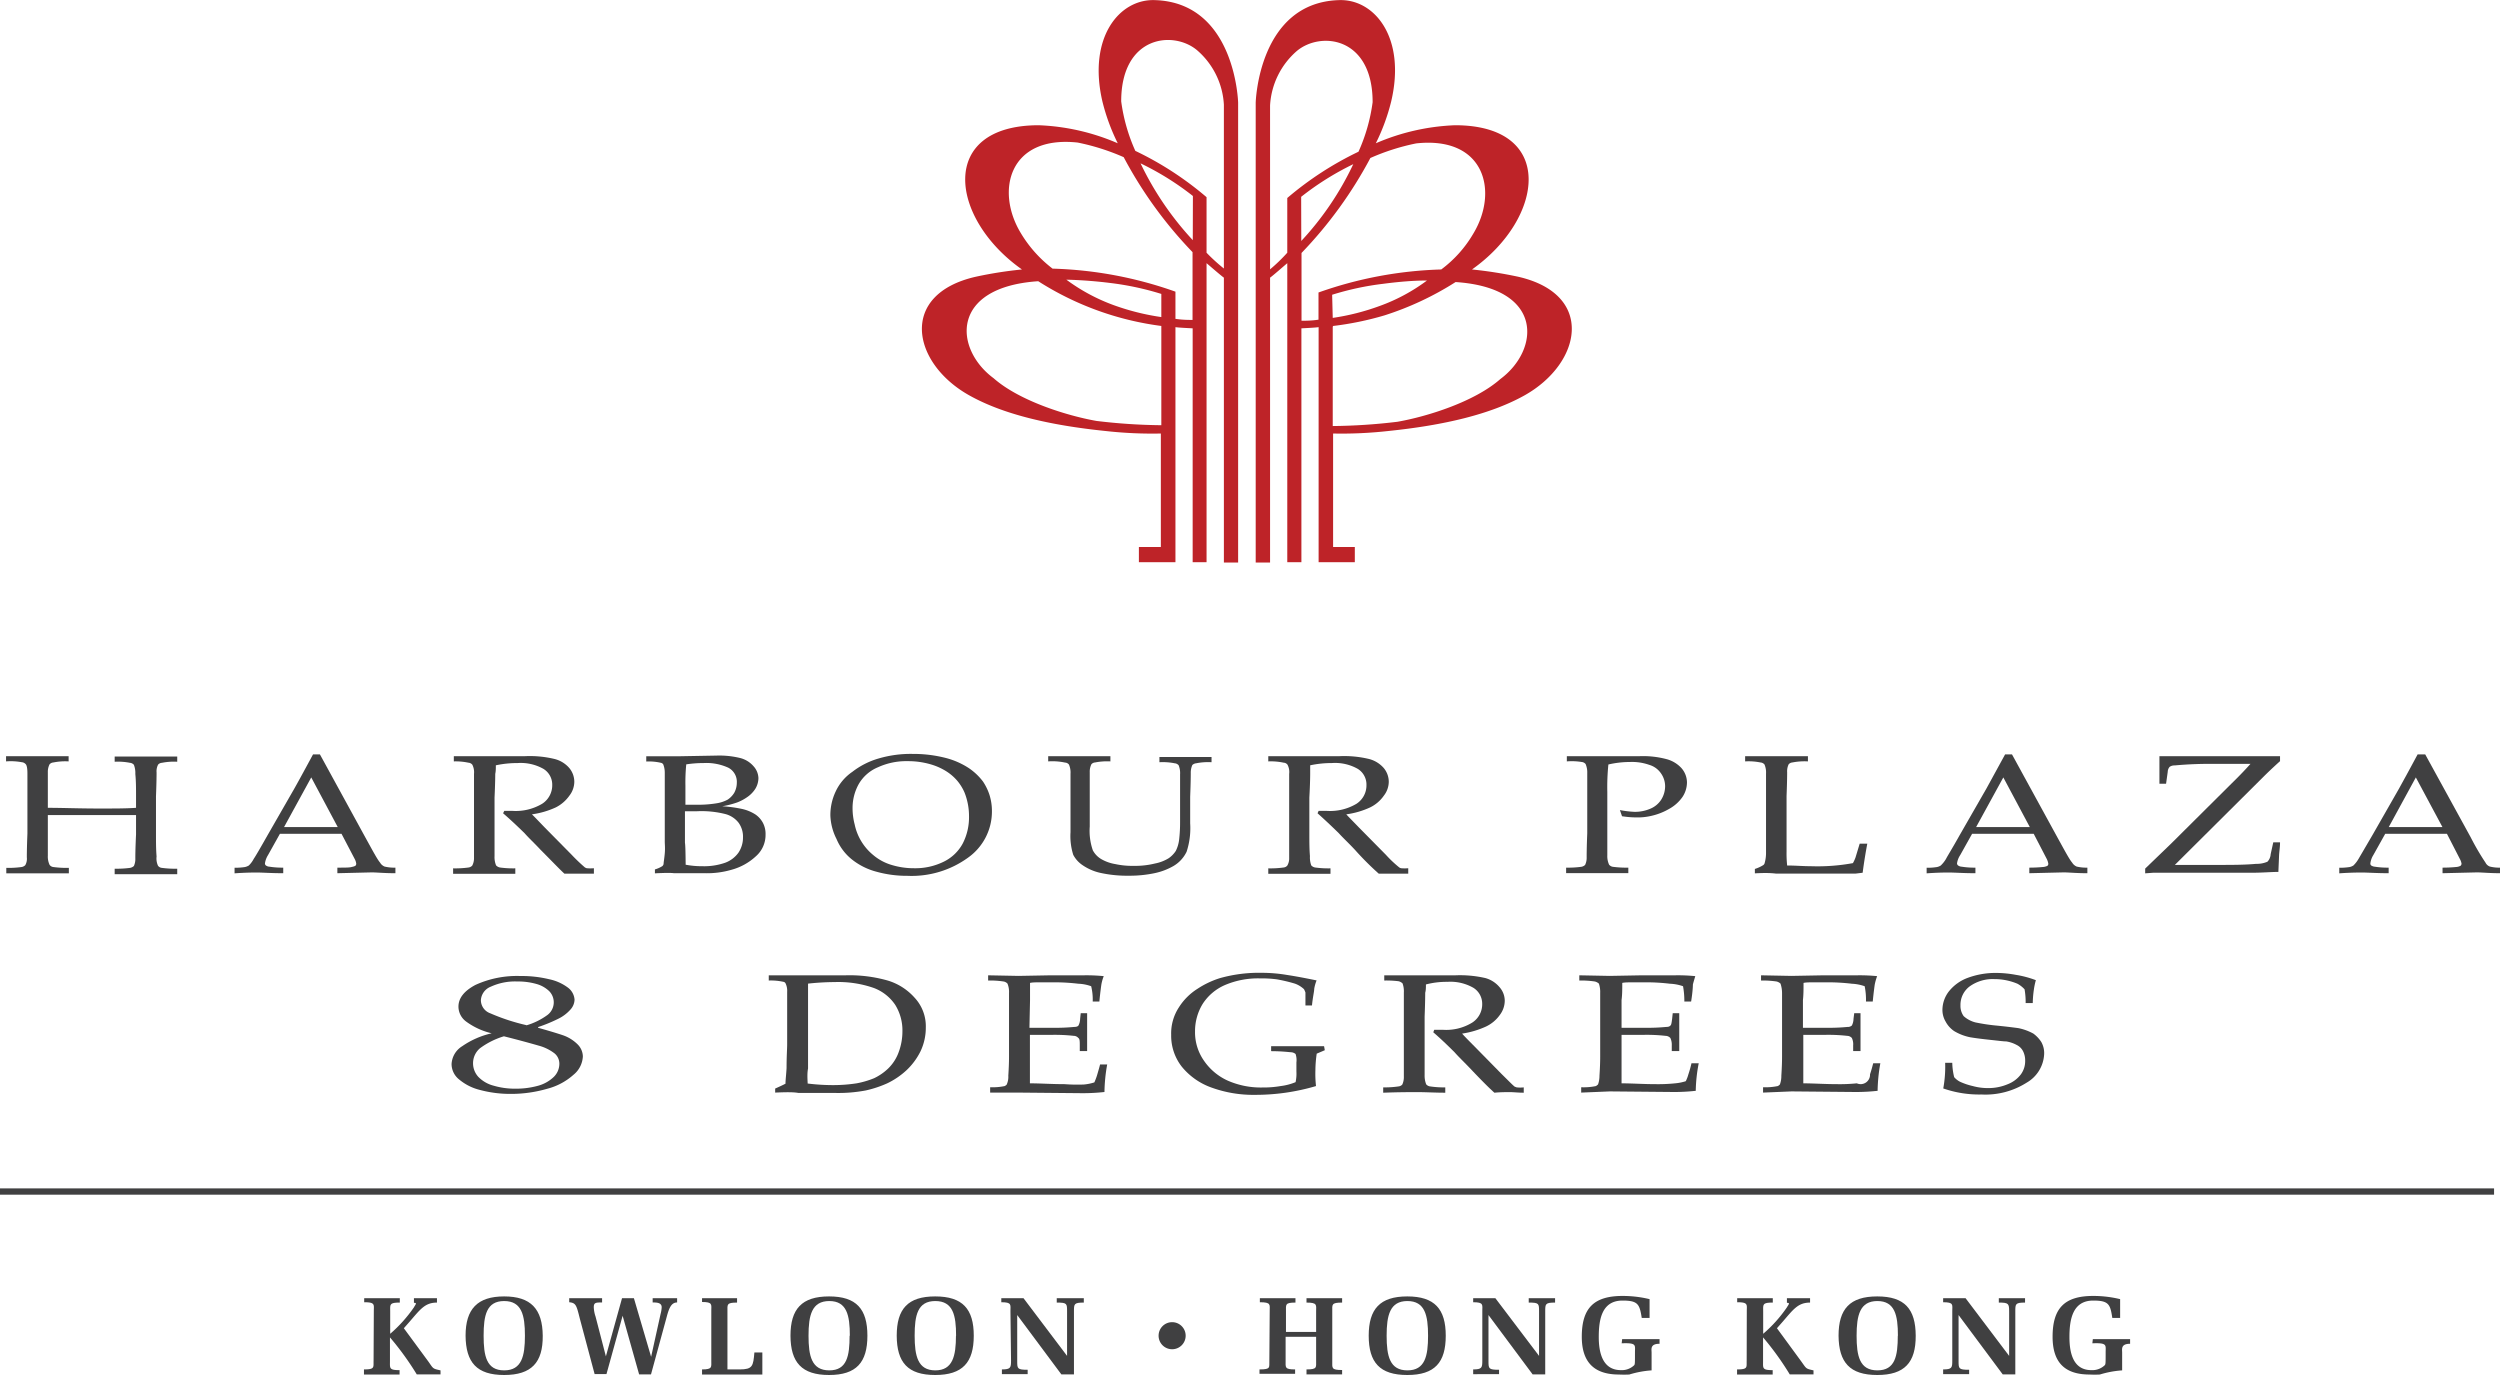 <svg id="Layer_1" data-name="Layer 1" xmlns="http://www.w3.org/2000/svg" viewBox="0 0 210.6 115.82"><defs><style>.cls-1{fill:#be2328;}.cls-2{fill:#404041;}</style></defs><path class="cls-1" d="M399.34,364.93v-4.68a27.35,27.35,0,0,0-6-3.9,14.91,14.91,0,0,1-1.19-4.17c0-5.52,4.38-6,6.39-4.31a6.53,6.53,0,0,1,2.26,4.59v13.8A14.87,14.87,0,0,1,399.34,364.93Zm-1.16-1.06a25.87,25.87,0,0,1-4.4-6.47,23.71,23.71,0,0,1,4.41,2.75Zm-2.65,6.48a20.21,20.21,0,0,1-4-1,15.79,15.79,0,0,1-4-2.15,37,37,0,0,1,3.71.28,24.17,24.17,0,0,1,4.29.92Zm0,.75v8.36a48.73,48.73,0,0,1-5.46-.36c-2.55-.45-6.53-1.71-8.67-3.6-3.32-2.45-3.71-7.67,3.76-8.17a25.3,25.3,0,0,0,10.38,3.77Zm2.63-.51c-.35,0-.84,0-1.44-.09v-2.29a33.61,33.61,0,0,0-10.35-1.94,10.63,10.63,0,0,1-2.68-3c-2.15-3.55-1-8.25,4.8-7.62a18.86,18.86,0,0,1,3.87,1.23,35.27,35.27,0,0,0,5.8,8ZM396.72,391V371.2c.36.05,1.14.08,1.45.1V391h1.17l0-25.19c.33.28,1.23,1.06,1.46,1.22v24H402V352.29s-.21-8.42-7-8.64c-3-.12-5.69,3.15-4.43,8.55a17.06,17.06,0,0,0,1.29,3.51,18.5,18.5,0,0,0-6.65-1.52c-8.51,0-7.55,7.83-1.42,12.15a34.09,34.09,0,0,0-3.88.61c-6.53,1.48-5.41,7.29-.55,10,2.8,1.57,6.7,2.51,11.49,3a35.52,35.52,0,0,0,4.64.21v9.56h-1.85V391Zm9.42-26v-4.68a27.6,27.6,0,0,1,6-3.9,14.91,14.91,0,0,0,1.19-4.17c0-5.52-4.38-6-6.39-4.31a6.55,6.55,0,0,0-2.25,4.59v13.8A14.13,14.13,0,0,0,406.14,364.93Zm1.18-1.06a25.34,25.34,0,0,0,4.38-6.47,23.83,23.83,0,0,0-4.39,2.75Zm2.65,6.48a19.75,19.75,0,0,0,3.94-1,15.37,15.37,0,0,0,4-2.15c-1,0-2.18.08-3.71.28a23.82,23.82,0,0,0-4.28.92Zm0,.75v8.36a48.72,48.72,0,0,0,5.45-.36c2.57-.45,6.53-1.71,8.67-3.6,3.31-2.45,3.72-7.67-3.77-8.17a25.6,25.6,0,0,1-6,2.81A26,26,0,0,1,410,371.1Zm-2.63-.51c.34,0,.83,0,1.43-.09v-2.29a33.68,33.68,0,0,1,10.34-1.94,10.09,10.09,0,0,0,2.69-3c2.16-3.55,1-8.25-4.8-7.62a18.63,18.63,0,0,0-3.86,1.23,35.58,35.58,0,0,1-5.8,8ZM408.78,391V371.2c-.37.05-1.13.08-1.45.1V391h-1.19l0-25.19c-.33.28-1.22,1.06-1.45,1.22v24h-1.21V352.29s.22-8.42,7-8.64c3-.12,5.69,3.15,4.41,8.55a17.06,17.06,0,0,1-1.29,3.51,18.55,18.55,0,0,1,6.67-1.52c8.51,0,7.55,7.83,1.43,12.15a35.17,35.17,0,0,1,3.88.61c6.51,1.48,5.38,7.29.54,10-2.81,1.57-6.71,2.51-11.49,3a35.53,35.53,0,0,1-4.63.21v9.56h1.83V391Z" transform="translate(-297.7 -343.64)"/><rect class="cls-2" y="100.11" width="210.1" height="0.53"/><path class="cls-2" d="M298.21,407.78v-.44l2.74,0,2.53,0v.44a5,5,0,0,0-1.28.09.48.48,0,0,0-.32.15,1.37,1.37,0,0,0-.15.67c0,.09,0,.75,0,2v1c1.19,0,2.62.06,4.31.06,1.31,0,2.34,0,3.12-.06v-1c0-.62,0-1.25-.06-1.85a1.91,1.91,0,0,0-.12-.77.48.48,0,0,0-.33-.17,5.19,5.19,0,0,0-1.29-.09v-.44c1.29,0,2.17,0,2.65,0l2.62,0v.44a5.08,5.08,0,0,0-1.29.09.46.46,0,0,0-.32.15,1.22,1.22,0,0,0-.13.67c0,.09,0,.75-.05,2v3.23c0,.63,0,1.24.05,1.84a1.47,1.47,0,0,0,.12.78.46.46,0,0,0,.33.18,8.27,8.27,0,0,0,1.29.07v.46c-1.16,0-2.1,0-2.84,0s-1.59,0-2.43,0v-.46a8.67,8.67,0,0,0,1.3-.07.64.64,0,0,0,.32-.16,1.43,1.43,0,0,0,.12-.66c0-.11,0-.76.06-2V412.3c-1.69,0-2.95,0-3.82,0s-2.14,0-3.61,0v1.58c0,.64,0,1.25,0,1.84a1.63,1.63,0,0,0,.15.78.46.46,0,0,0,.32.18,8.67,8.67,0,0,0,1.3.07v.46c-.81,0-1.64,0-2.49,0s-1.86,0-2.78,0v-.46a8.32,8.32,0,0,0,1.28-.07.57.57,0,0,0,.32-.16,1.09,1.09,0,0,0,.13-.66c0-.11,0-.78.05-2v-3.23c0-.62,0-1.24,0-1.84,0-.44-.06-.69-.14-.77a.48.48,0,0,0-.33-.17A5.08,5.08,0,0,0,298.21,407.78Z" transform="translate(-297.7 -343.64)"/><path class="cls-2" d="M317.46,417.21v-.47a5.36,5.36,0,0,0,.87-.06,1.08,1.08,0,0,0,.33-.13,2.15,2.15,0,0,0,.42-.57q.18-.25,1.17-2l2.25-3.92c.25-.44.77-1.39,1.57-2.87h.58l3.83,7c.63,1.14,1,1.84,1.24,2.12a.78.78,0,0,0,.38.33,3.47,3.47,0,0,0,.91.09v.47c-.95,0-1.59-.07-2-.07l-2.89.07v-.47c.67,0,1.06,0,1.22-.06a1.11,1.11,0,0,0,.29-.09.25.25,0,0,0,.08-.18,1.12,1.12,0,0,0-.13-.4l-1.11-2.12h-5.19l-1,1.79a1.79,1.79,0,0,0-.26.7.22.22,0,0,0,.07.17.56.56,0,0,0,.31.11,6.89,6.89,0,0,0,1.16.08v.47c-1,0-1.77-.06-2.26-.06S318.14,417.16,317.46,417.21Zm4.17-3.9h4.52l-2.23-4.18Z" transform="translate(-297.7 -343.64)"/><path class="cls-2" d="M335.93,407.78v-.44c.24,0,.59,0,1.07,0l1.72,0,1.6,0,1.62,0a8.87,8.87,0,0,1,2.49.24,2.42,2.42,0,0,1,1.22.75,1.82,1.82,0,0,1,.43,1.17,1.93,1.93,0,0,1-.41,1.16,3.1,3.1,0,0,1-1.16,1,7.12,7.12,0,0,1-2,.58c.18.17.52.53,1.07,1.1l2.27,2.3a14.73,14.73,0,0,0,1.12,1.07.71.71,0,0,0,.16.07,3.6,3.6,0,0,0,.6,0v.46c-.46,0-.85,0-1.19,0s-.78,0-1.29,0c-.39-.35-1-1-2-2-.52-.56-1-1-1.35-1.4-.63-.62-1.23-1.18-1.82-1.69l.1-.2.71,0a4.34,4.34,0,0,0,2.48-.6,1.85,1.85,0,0,0,.85-1.58,1.56,1.56,0,0,0-.74-1.36,3.89,3.89,0,0,0-2.18-.49,8.55,8.55,0,0,0-1.83.19c0,.25,0,.5-.05.72,0,.05,0,.74-.06,2v3.09c0,.63,0,1.24,0,1.84a1.81,1.81,0,0,0,.13.78.59.59,0,0,0,.34.18,8.21,8.21,0,0,0,1.28.07v.46c-.84,0-1.63,0-2.34,0l-2.9,0v-.46a8.17,8.17,0,0,0,1.29-.07.53.53,0,0,0,.32-.16,1.32,1.32,0,0,0,.15-.66c0-.11,0-.78,0-2v-3.23c0-.62,0-1.24,0-1.84a1.4,1.4,0,0,0-.14-.77.46.46,0,0,0-.33-.17A5.18,5.18,0,0,0,335.93,407.78Z" transform="translate(-297.7 -343.64)"/><path class="cls-2" d="M352.87,417.21v-.33a2.45,2.45,0,0,0,.63-.28.38.38,0,0,0,.1-.17c0-.14.06-.44.1-.9s0-.78,0-1v-4.2c0-.44,0-1,0-1.59a1.86,1.86,0,0,0-.13-.71.29.29,0,0,0-.19-.13,4.51,4.51,0,0,0-1.24-.11v-.44h.74l1.89,0,3.3-.06a7.41,7.41,0,0,1,2,.21,2.2,2.2,0,0,1,1.11.69,1.56,1.56,0,0,1,.41,1,1.78,1.78,0,0,1-.25.88,2.42,2.42,0,0,1-.64.68,3.94,3.94,0,0,1-.88.48,7.55,7.55,0,0,1-1.28.33,11.15,11.15,0,0,1,1.69.23,3.51,3.51,0,0,1,1.09.45,2,2,0,0,1,.65.72,2,2,0,0,1,.22,1,2.38,2.38,0,0,1-.8,1.8,4.9,4.9,0,0,1-2.07,1.15,7.36,7.36,0,0,1-2.23.29l-2.61,0C354.2,417.16,353.67,417.17,352.87,417.21Zm2.57-5.78c.33,0,.63,0,.89,0a9.52,9.52,0,0,0,1.73-.12A2.88,2.88,0,0,0,359,411a1.87,1.87,0,0,0,.55-.57,1.8,1.8,0,0,0,.22-.86,1.34,1.34,0,0,0-.72-1.26,4.44,4.44,0,0,0-2.09-.39,9.59,9.59,0,0,0-1.45.11,15.64,15.64,0,0,0-.07,1.79Zm0,5.05a7.31,7.31,0,0,0,1.43.13,5.37,5.37,0,0,0,1.91-.29,2.4,2.4,0,0,0,1.12-.84,2.29,2.29,0,0,0,.39-1.3,2,2,0,0,0-.37-1.23,2.08,2.08,0,0,0-1.1-.73,8.18,8.18,0,0,0-2.42-.24h-1v2.64C355.44,414.89,355.45,415.51,355.46,416.48Z" transform="translate(-297.7 -343.64)"/><path class="cls-2" d="M367.65,412.33a4.64,4.64,0,0,1,.44-2,4.1,4.1,0,0,1,1.41-1.67,6.61,6.61,0,0,1,2.23-1.13,9.57,9.57,0,0,1,2.86-.38,10.92,10.92,0,0,1,2.7.32,6.53,6.53,0,0,1,2,.86,5,5,0,0,1,1.22,1.15,4.58,4.58,0,0,1,.54,1.11,4.5,4.5,0,0,1,.21,1.39,4.76,4.76,0,0,1-2,3.9,8.09,8.09,0,0,1-5.11,1.54,9.56,9.56,0,0,1-2.63-.35,5.59,5.59,0,0,1-2.08-1.05,4.35,4.35,0,0,1-1.27-1.7A4.74,4.74,0,0,1,367.65,412.33Zm1.87-.59a5.41,5.41,0,0,0,.18,1.36,4.51,4.51,0,0,0,1.55,2.56,4.25,4.25,0,0,0,1.55.84,6.38,6.38,0,0,0,1.91.28,5.41,5.41,0,0,0,2.49-.55,3.61,3.61,0,0,0,1.61-1.55,4.83,4.83,0,0,0,.52-2.28,5.36,5.36,0,0,0-.38-2,4,4,0,0,0-.62-1,4.13,4.13,0,0,0-.92-.79A5.18,5.18,0,0,0,376,408a6.77,6.77,0,0,0-1.84-.24,5.71,5.71,0,0,0-2.49.51,3.35,3.35,0,0,0-1.63,1.42A4.13,4.13,0,0,0,369.52,411.74Z" transform="translate(-297.7 -343.64)"/><path class="cls-2" d="M386,407.78v-.44c1,0,1.87,0,2.71,0s1.7,0,2.53,0v.44a5.31,5.31,0,0,0-1.29.09.45.45,0,0,0-.31.15,1.41,1.41,0,0,0-.14.67c0,.09,0,.75,0,2v2.58a5,5,0,0,0,.26,2,1.89,1.89,0,0,0,.78.78,3.49,3.49,0,0,0,1.11.38,6.83,6.83,0,0,0,1.56.15,7,7,0,0,0,1.79-.2,3.41,3.41,0,0,0,1.16-.45,2.24,2.24,0,0,0,.59-.61,2.9,2.9,0,0,0,.28-.95,12.31,12.31,0,0,0,.08-1.5v-2.15c0-.62,0-1.24,0-1.84a1.74,1.74,0,0,0-.12-.77.48.48,0,0,0-.33-.17,5.19,5.19,0,0,0-1.29-.09v-.44c1,0,1.71,0,2.16,0s1.15,0,2.23,0v.44a5.13,5.13,0,0,0-1.3.09.53.53,0,0,0-.32.15,1.59,1.59,0,0,0-.13.67c0,.09,0,.75-.05,2V413a6.36,6.36,0,0,1-.3,2.39,2.79,2.79,0,0,1-1.12,1.21,5.41,5.41,0,0,1-1.6.6,10.18,10.18,0,0,1-2.15.21,10.45,10.45,0,0,1-2.4-.24,4.28,4.28,0,0,1-1.54-.68,2.37,2.37,0,0,1-.74-.84,5.26,5.26,0,0,1-.23-1.91v-3.08c0-.62,0-1.24,0-1.84a1.68,1.68,0,0,0-.13-.77.44.44,0,0,0-.33-.17A5.08,5.08,0,0,0,386,407.78Z" transform="translate(-297.7 -343.64)"/><path class="cls-2" d="M404.54,407.78v-.44c.24,0,.6,0,1.07,0l1.72,0,1.59,0,1.63,0a8.92,8.92,0,0,1,2.49.24,2.47,2.47,0,0,1,1.22.75,1.82,1.82,0,0,1,.43,1.17,1.93,1.93,0,0,1-.41,1.16,3,3,0,0,1-1.17,1,7,7,0,0,1-2,.58c.15.17.51.53,1.06,1.1l2.27,2.3a9.9,9.9,0,0,0,1.13,1.07.46.46,0,0,0,.16.07,3.6,3.6,0,0,0,.6,0v.46c-.47,0-.85,0-1.2,0s-.77,0-1.28,0a24.52,24.52,0,0,1-2-2c-.52-.56-1-1-1.36-1.4-.63-.62-1.23-1.18-1.8-1.69l.09-.2.71,0a4.34,4.34,0,0,0,2.48-.6,1.84,1.84,0,0,0,.84-1.58,1.55,1.55,0,0,0-.73-1.36,3.88,3.88,0,0,0-2.19-.49,8.59,8.59,0,0,0-1.82.19c0,.25,0,.5,0,.72,0,.05,0,.74-.07,2v3.09c0,.63,0,1.24.05,1.84a1.94,1.94,0,0,0,.11.78.56.56,0,0,0,.34.18,8.21,8.21,0,0,0,1.28.07v.46c-.85,0-1.64,0-2.34,0l-2.9,0v-.46a8,8,0,0,0,1.28-.07.48.48,0,0,0,.32-.16,1.19,1.19,0,0,0,.16-.66c0-.11,0-.78,0-2v-3.23c0-.62,0-1.24,0-1.84a1.31,1.31,0,0,0-.14-.77.42.42,0,0,0-.32-.17A5.18,5.18,0,0,0,404.54,407.78Z" transform="translate(-297.7 -343.64)"/><path class="cls-2" d="M429.69,407.78v-.44c1.2,0,2.14,0,2.85,0H434l1.4,0h.43a7.7,7.7,0,0,1,2.26.25,2.61,2.61,0,0,1,1.26.76,1.85,1.85,0,0,1,.46,1.22,2.24,2.24,0,0,1-.38,1.21,3.32,3.32,0,0,1-1.12,1,5.27,5.27,0,0,1-1.51.59,5,5,0,0,1-1.21.13,8,8,0,0,1-1.25-.1l-.18-.52a8.22,8.22,0,0,0,1.25.15,3.28,3.28,0,0,0,1.28-.25,2,2,0,0,0,.94-.76,2.14,2.14,0,0,0,.34-1.14,1.89,1.89,0,0,0-.34-1.08,1.82,1.82,0,0,0-1-.73,4.36,4.36,0,0,0-1.62-.24,8.08,8.08,0,0,0-1.82.21,19.09,19.09,0,0,0-.09,2.32v3.5c0,.63,0,1.24,0,1.84a1.71,1.71,0,0,0,.15.78.51.51,0,0,0,.32.18,8.67,8.67,0,0,0,1.3.07v.46c-1.11,0-1.92,0-2.44,0l-2.8,0v-.46a8.32,8.32,0,0,0,1.28-.07.6.6,0,0,0,.32-.16,1.39,1.39,0,0,0,.13-.66c0-.11,0-.78.05-2v-3.23c0-.62,0-1.24,0-1.84a1.77,1.77,0,0,0-.14-.77.48.48,0,0,0-.33-.17A5.25,5.25,0,0,0,429.69,407.78Z" transform="translate(-297.7 -343.64)"/><path class="cls-2" d="M445.53,417.21v-.37a3,3,0,0,0,.7-.32.28.28,0,0,0,.12-.16,3.1,3.1,0,0,0,.12-.83c0-.64,0-1,0-1.13v-3.75c0-.62,0-1.24,0-1.84a1.68,1.68,0,0,0-.13-.77.48.48,0,0,0-.34-.17,5.08,5.08,0,0,0-1.29-.09v-.44l2.71,0,2.58,0v.44a5.29,5.29,0,0,0-1.31.09.48.48,0,0,0-.31.15,1.32,1.32,0,0,0-.13.67c0,.09,0,.75-.05,2v4.68a9.56,9.56,0,0,0,.05,1.18c.68,0,1.35.06,2,.06a16.53,16.53,0,0,0,3.54-.26,3.1,3.1,0,0,0,.22-.48l.35-1.16H455c-.13.7-.27,1.52-.39,2.45l-.58.07-1.43,0-5.31,0C446.71,417.16,446.13,417.18,445.53,417.21Z" transform="translate(-297.7 -343.64)"/><path class="cls-2" d="M460,417.21v-.47a5,5,0,0,0,.87-.06.93.93,0,0,0,.32-.13,2.54,2.54,0,0,0,.45-.57c.08-.17.49-.82,1.15-2l2.25-3.92,1.57-2.87h.58l3.83,7c.63,1.14,1,1.84,1.24,2.12a.83.83,0,0,0,.38.33,3.5,3.5,0,0,0,.9.09v.47c-.93,0-1.58-.07-2-.07l-2.89.07v-.47a11.85,11.85,0,0,0,1.21-.06,1.07,1.07,0,0,0,.31-.09.22.22,0,0,0,.08-.18,1.37,1.37,0,0,0-.13-.4l-1.1-2.12h-5.19l-1,1.79a1.69,1.69,0,0,0-.27.7.23.23,0,0,0,.08.17.59.59,0,0,0,.31.11,6.7,6.7,0,0,0,1.16.08v.47c-1,0-1.76-.06-2.28-.06S460.71,417.16,460,417.21Zm4.17-3.9h4.52l-2.23-4.18Z" transform="translate(-297.7 -343.64)"/><path class="cls-2" d="M478.41,417.21v-.4l2.17-2.09,5.13-5.1c.72-.7,1.23-1.25,1.57-1.63h-3a32.79,32.79,0,0,0-3.39.13.7.7,0,0,0-.42.12.67.67,0,0,0-.16.42l-.14,1h-.56c0-.4,0-.72,0-1,0-.52,0-1,0-1.32.25,0,1.21,0,2.85,0l3.36,0,2,0c.5,0,1.14,0,1.95,0v.42c-.61.55-1.08,1-1.37,1.29l-7.49,7.45,1.91,0c.63,0,1.23,0,1.78,0,1.14,0,2.18,0,3.17-.09a2.22,2.22,0,0,0,.94-.18,1,1,0,0,0,.27-.63l.22-1h.57c0,.39-.06.74-.08,1.07l-.06,1.42c-.6,0-1.36.07-2.23.07l-4.63,0h-1.69l-2,0Z" transform="translate(-297.7 -343.64)"/><path class="cls-2" d="M494.76,417.21v-.47a5.36,5.36,0,0,0,.87-.06,1,1,0,0,0,.32-.13,2.59,2.59,0,0,0,.44-.57l1.17-2,2.24-3.92c.24-.44.77-1.39,1.56-2.87H502l3.84,7a20.75,20.75,0,0,0,1.24,2.12.66.66,0,0,0,.37.33,3.37,3.37,0,0,0,.9.09v.47c-.93,0-1.58-.07-2-.07l-2.89.07v-.47a11.63,11.63,0,0,0,1.21-.06,1,1,0,0,0,.3-.09.26.26,0,0,0,.09-.18,1.19,1.19,0,0,0-.14-.4l-1.09-2.12h-5.2l-1,1.79a1.72,1.72,0,0,0-.25.7.21.21,0,0,0,.06.17.63.63,0,0,0,.31.11,6.85,6.85,0,0,0,1.17.08v.47c-1,0-1.78-.06-2.28-.06S495.43,417.16,494.76,417.21Zm4.17-3.9h4.52l-2.24-4.18Z" transform="translate(-297.7 -343.64)"/><path class="cls-2" d="M339.14,430.69a5.93,5.93,0,0,1-2.18-1,1.57,1.57,0,0,1-.64-1.25c0-.71.47-1.32,1.43-1.83a8.42,8.42,0,0,1,3.8-.75,9.81,9.81,0,0,1,2.41.27,4,4,0,0,1,1.6.72,1.39,1.39,0,0,1,.54,1,1.29,1.29,0,0,1-.34.83,3.31,3.31,0,0,1-1.07.8,13,13,0,0,1-1.66.68v.06c1,.28,1.75.51,2.15.65a3.26,3.26,0,0,1,1.19.76,1.47,1.47,0,0,1,.43,1,2.12,2.12,0,0,1-.79,1.55,5.31,5.31,0,0,1-2.22,1.18,10.93,10.93,0,0,1-3.06.43,9.86,9.86,0,0,1-2.59-.33,4.36,4.36,0,0,1-1.78-.9,1.67,1.67,0,0,1-.62-1.28,1.88,1.88,0,0,1,.9-1.51,7.11,7.11,0,0,1,2.5-1.09Zm1,.25a6.57,6.57,0,0,0-2,1,1.65,1.65,0,0,0-.59,1.29,1.7,1.7,0,0,0,.44,1.12,2.76,2.76,0,0,0,1.3.75,6.28,6.28,0,0,0,1.83.25,6.91,6.91,0,0,0,1.92-.25,3.08,3.08,0,0,0,1.32-.75,1.55,1.55,0,0,0,.46-1.09,1.13,1.13,0,0,0-.39-.87,3.78,3.78,0,0,0-1.33-.66C342.44,431.54,341.47,431.27,340.16,430.94Zm1.89-.92a5.75,5.75,0,0,0,1.79-.88,1.34,1.34,0,0,0,.15-2,2.51,2.51,0,0,0-1.08-.61,5.61,5.61,0,0,0-1.61-.21,4.9,4.9,0,0,0-2.24.44,1.3,1.3,0,0,0-.83,1.14A1.18,1.18,0,0,0,339,429,17.07,17.07,0,0,0,342.05,430Z" transform="translate(-297.7 -343.64)"/><path class="cls-2" d="M363,435.68v-.34c.34-.15.64-.29.87-.41,0-.32.06-.76.09-1.31,0-1,.05-1.63.05-2v-2.83c0-.45,0-1,0-1.59a1.43,1.43,0,0,0-.13-.71.24.24,0,0,0-.18-.14,4.9,4.9,0,0,0-1.24-.11v-.44c.88,0,1.65,0,2.32,0,.51,0,1.21,0,2.11,0h2.06a11.74,11.74,0,0,1,3.53.44,4.92,4.92,0,0,1,2.27,1.45,3.52,3.52,0,0,1,.94,2.5,4.62,4.62,0,0,1-.44,2,5.57,5.57,0,0,1-1.19,1.61,6.54,6.54,0,0,1-1.62,1.1,9.37,9.37,0,0,1-1.81.6,12.43,12.43,0,0,1-2.59.21l-1.49,0h-1.59C364.53,435.63,363.89,435.64,363,435.68Zm2.77-.76a17.5,17.5,0,0,0,2.09.13,13.16,13.16,0,0,0,2-.15,7.41,7.41,0,0,0,1.47-.43,4.46,4.46,0,0,0,1.19-.82,3.62,3.62,0,0,0,.89-1.39,5,5,0,0,0,.31-1.74,4.07,4.07,0,0,0-.6-2.22,3.78,3.78,0,0,0-1.8-1.43,9.06,9.06,0,0,0-3.29-.5,21.56,21.56,0,0,0-2.26.13c0,.24,0,.64,0,1.21l0,1v2.79l0,2.15C365.7,434,365.71,434.4,365.74,434.92Z" transform="translate(-297.7 -343.64)"/><path class="cls-2" d="M381.11,435.68v-.45a5.09,5.09,0,0,0,1.23-.1c.08-.05.15-.09.17-.14a1.56,1.56,0,0,0,.13-.73q.06-.92.06-1.59v-3.53c0-.65,0-1.26,0-1.86a1.81,1.81,0,0,0-.13-.78.57.57,0,0,0-.34-.18,7.52,7.52,0,0,0-1.29-.08v-.44l2.56.05,2.71-.05H389a15.09,15.09,0,0,1,1.68.07,3.65,3.65,0,0,0-.2.7s-.08.52-.17,1.44h-.56a4.7,4.7,0,0,0-.13-1.29,3.51,3.51,0,0,0-1.08-.21,16.94,16.94,0,0,0-2-.12c-.13,0-.45,0-1,0s-.85,0-1.07.05c0,.52,0,1,0,1.44l-.05,2.34c.7,0,1.35,0,1.94,0a16.15,16.15,0,0,0,1.82-.07c.2,0,.32-.05.37-.12a1.27,1.27,0,0,0,.14-.56l.05-.48h.54v.13l0,1.43,0,1.63h-.62l0-.47c0-.33,0-.56-.12-.63a.51.51,0,0,0-.38-.18,14.65,14.65,0,0,0-2-.08l-1.7,0c0,.46,0,1.16,0,2.08s0,1.5,0,2c.87,0,1.84.07,2.92.07A14.46,14.46,0,0,0,389,435a4,4,0,0,0,.89-.18,5.62,5.62,0,0,0,.22-.58c.12-.41.21-.72.26-.93h.6a14,14,0,0,0-.23,2.32,16.45,16.45,0,0,1-1.89.1l-5.34-.05Z" transform="translate(-297.7 -343.64)"/><path class="cls-2" d="M408.56,435.13a18,18,0,0,1-5.13.74,10.3,10.3,0,0,1-3.69-.62,5.67,5.67,0,0,1-2.5-1.77,4.24,4.24,0,0,1-.88-2.67,4,4,0,0,1,.65-2.31,5,5,0,0,1,1.56-1.56,7.54,7.54,0,0,1,1.89-.9,12.15,12.15,0,0,1,3.58-.45,12.81,12.81,0,0,1,2.08.18c.73.11,1.57.27,2.49.46a3.3,3.3,0,0,0-.2.71c0,.22-.12.69-.19,1.4h-.55l0-.8c0-.12,0-.22,0-.29a2,2,0,0,0-.12-.28,2.22,2.22,0,0,0-.77-.47,13.21,13.21,0,0,0-1.52-.36,9.73,9.73,0,0,0-1.42-.08,7.09,7.09,0,0,0-2.95.56,4.23,4.23,0,0,0-1.89,1.61,4.4,4.4,0,0,0-.63,2.3,4.16,4.16,0,0,0,.75,2.46,4.84,4.84,0,0,0,2,1.68,6.92,6.92,0,0,0,2.94.58,8.36,8.36,0,0,0,1.52-.12,4.79,4.79,0,0,0,1.26-.33,3.35,3.35,0,0,0,.07-.89v-.77a1.62,1.62,0,0,0-.07-.71.65.65,0,0,0-.43-.15,15.49,15.49,0,0,0-1.63-.09v-.42l2.8,0c.55,0,1.1,0,1.66,0l.06.34-.68.29a10.06,10.06,0,0,0-.11,1.38A9.42,9.42,0,0,0,408.56,435.13Z" transform="translate(-297.7 -343.64)"/><path class="cls-2" d="M414.31,426.24v-.44h1.08l1.72,0c.34,0,.87,0,1.58,0l1.63,0a9.55,9.55,0,0,1,2.5.23,2.39,2.39,0,0,1,1.21.78,1.73,1.73,0,0,1,.43,1.14,2,2,0,0,1-.4,1.17,3,3,0,0,1-1.19,1,7.45,7.45,0,0,1-2,.59c.13.16.49.53,1.05,1.09l2.26,2.3c.65.64,1,1,1.12,1.08l.16.06a2.52,2.52,0,0,0,.6,0v.45c-.46,0-.84-.05-1.17-.05s-.8,0-1.3.05c-.4-.35-1.05-1-2-2-.52-.55-1-1-1.35-1.4-.63-.63-1.22-1.19-1.8-1.69l.08-.21c.33,0,.56,0,.73,0a4.19,4.19,0,0,0,2.46-.6,1.83,1.83,0,0,0,.85-1.58,1.58,1.58,0,0,0-.73-1.35,3.88,3.88,0,0,0-2.2-.51,6.9,6.9,0,0,0-1.81.22c0,.25,0,.48-.06.7,0,.06,0,.74-.05,2v3.08c0,.63,0,1.26,0,1.85a2,2,0,0,0,.13.78.51.51,0,0,0,.34.18,7.62,7.62,0,0,0,1.27.08v.45c-.85,0-1.62-.05-2.33-.05s-1.55,0-2.9.05v-.45a7.84,7.84,0,0,0,1.29-.08.49.49,0,0,0,.32-.16,1.5,1.5,0,0,0,.13-.68c0-.08,0-.74,0-2v-3.2c0-.65,0-1.25,0-1.86a1.94,1.94,0,0,0-.11-.78.75.75,0,0,0-.33-.18A8.29,8.29,0,0,0,414.31,426.24Z" transform="translate(-297.7 -343.64)"/><path class="cls-2" d="M430.9,435.68v-.45a5,5,0,0,0,1.24-.1.94.94,0,0,0,.18-.14,2.2,2.2,0,0,0,.12-.73q.06-.92.06-1.59v-3.53c0-.65,0-1.26,0-1.86a2.16,2.16,0,0,0-.11-.78.77.77,0,0,0-.35-.18,7.79,7.79,0,0,0-1.3-.08v-.44l2.56.05,2.71-.05h2.82a15,15,0,0,1,1.68.07c-.08.27-.15.5-.2.7,0,0,0,.52-.15,1.44h-.57a7.13,7.13,0,0,0-.11-1.29,3.77,3.77,0,0,0-1.1-.21,16.81,16.81,0,0,0-2-.12c-.13,0-.45,0-.95,0s-.86,0-1.07.05c0,.52,0,1-.06,1.44l0,2.34c.72,0,1.35,0,1.93,0a16.15,16.15,0,0,0,1.82-.07q.28,0,.36-.12c.07,0,.11-.24.15-.56l.05-.48h.55v.13l0,1.43,0,1.63h-.63l0-.47a1.31,1.31,0,0,0-.12-.63.56.56,0,0,0-.4-.18,14.31,14.31,0,0,0-2-.08l-1.71,0c0,.46,0,1.16,0,2.08s0,1.5,0,2c.87,0,1.83.07,2.9.07a14.06,14.06,0,0,0,1.61-.07,4.1,4.1,0,0,0,.9-.18,3.09,3.09,0,0,0,.22-.58,9.21,9.21,0,0,0,.26-.93h.61a13.24,13.24,0,0,0-.25,2.32,16.2,16.2,0,0,1-1.87.1l-5.36-.05Z" transform="translate(-297.7 -343.64)"/><path class="cls-2" d="M446.22,435.68v-.45a5.19,5.19,0,0,0,1.24-.1.56.56,0,0,0,.18-.14,2,2,0,0,0,.12-.73q.06-.92.06-1.59v-3.53c0-.65,0-1.26,0-1.86a2.5,2.5,0,0,0-.13-.78.73.73,0,0,0-.34-.18,8,8,0,0,0-1.3-.08v-.44l2.56.05,2.71-.05h2.84a15.12,15.12,0,0,1,1.67.07,4.57,4.57,0,0,0-.2.7s-.08.52-.17,1.44h-.57a5.69,5.69,0,0,0-.11-1.29,3.76,3.76,0,0,0-1.08-.21,17,17,0,0,0-2-.12c-.13,0-.47,0-1,0s-.86,0-1.07.05c0,.52,0,1-.05,1.44l0,2.34c.7,0,1.34,0,1.92,0a16.44,16.44,0,0,0,1.83-.07.52.52,0,0,0,.37-.12,1.27,1.27,0,0,0,.14-.56l.06-.48h.53v.13l0,1.43,0,1.63h-.62l0-.47a1.23,1.23,0,0,0-.11-.63.55.55,0,0,0-.39-.18,14.47,14.47,0,0,0-2-.08l-1.7,0c0,.46,0,1.16,0,2.08s0,1.5,0,2c.85,0,1.82.07,2.88.07a14.22,14.22,0,0,0,1.63-.07.79.79,0,0,0,1.11-.76c.14-.41.21-.72.27-.93h.6a14,14,0,0,0-.23,2.32,16.53,16.53,0,0,1-1.88.1l-5.37-.05Z" transform="translate(-297.7 -343.64)"/><path class="cls-2" d="M461.4,435.33a10.07,10.07,0,0,0,.16-2.16h.6a5.4,5.4,0,0,0,.16,1.21,1.64,1.64,0,0,0,.5.39,5.51,5.51,0,0,0,1.07.36,4.77,4.77,0,0,0,1.29.17,4.17,4.17,0,0,0,1.66-.33,2.52,2.52,0,0,0,1.11-.84,1.89,1.89,0,0,0,.35-1.13,1.74,1.74,0,0,0-.17-.79,1.18,1.18,0,0,0-.54-.54,2.75,2.75,0,0,0-.88-.3c-.23,0-.67-.06-1.33-.13s-1.23-.14-1.71-.22a4.26,4.26,0,0,1-1.35-.52,2.22,2.22,0,0,1-.72-.8,1.92,1.92,0,0,1-.27-1,2.58,2.58,0,0,1,.54-1.54A3.64,3.64,0,0,1,463.5,426a6.75,6.75,0,0,1,2.35-.4,9.19,9.19,0,0,1,1.66.16,8.53,8.53,0,0,1,1.69.45,6,6,0,0,0-.17.82,8.49,8.49,0,0,0-.09,1.11h-.6a6.2,6.2,0,0,0-.09-1.16,2.32,2.32,0,0,0-.6-.47,5,5,0,0,0-1.94-.39,3.34,3.34,0,0,0-2.08.61,1.94,1.94,0,0,0-.78,1.6,1.47,1.47,0,0,0,.27.91,2.35,2.35,0,0,0,1,.53,16.11,16.11,0,0,0,1.61.25c.74.07,1.41.15,2,.23a4.5,4.5,0,0,1,1.26.46,2.67,2.67,0,0,1,.67.71,1.9,1.9,0,0,1,.24,1,2.93,2.93,0,0,1-1.47,2.42,6.48,6.48,0,0,1-3.82,1A9.16,9.16,0,0,1,461.4,435.33Z" transform="translate(-297.7 -343.64)"/><path class="cls-2" d="M329.19,454.09c0-.55.13-.75-.81-.75V453h3v.37c-.89,0-.81.16-.81.75V456a11.74,11.74,0,0,0,2-2.23c.14-.26.29-.38,0-.38V453h1.94v.37c-1,0-1.39.55-2.28,1.58l-.51.58,2.09,2.84c.41.59.34.56,1,.71v.34h-2a24.5,24.5,0,0,0-2.26-3.12v2c0,.6-.08.76.81.76v.37h-3V459c.94,0,.79-.18.81-.76Z" transform="translate(-297.7 -343.64)"/><path class="cls-2" d="M336.92,456.16c0-2.25,1-3.31,3.25-3.31s3.23,1.06,3.25,3.31-.94,3.31-3.25,3.31S336.94,458.41,336.92,456.16Zm5,0c0-1.71-.26-2.92-1.75-2.92s-1.73,1.21-1.73,2.92.24,2.92,1.73,2.92S341.92,457.86,341.92,456.16Z" transform="translate(-297.7 -343.64)"/><path class="cls-2" d="M350.15,454.48l-1.36,4.91h-1l-1.24-4.65c-.29-1.16-.33-1.34-.9-1.4V453h2.77v.36c-.52,0-.7,0-.7.4a2.73,2.73,0,0,0,.15.79l.87,3.35,1.36-4.9h1l1.45,4.94h0l.8-3.62a2.62,2.62,0,0,0,.09-.56c0-.4-.45-.4-.76-.4V453h2.06v.36c-.45,0-.66.39-.87,1.19l-1.33,4.87h-1Z" transform="translate(-297.7 -343.64)"/><path class="cls-2" d="M360,459c1.11,0,1.15-.28,1.25-1.43h.67v1.86h-5.08V459c.91,0,.77-.21.78-.75v-4.18c0-.54.13-.75-.78-.75V453h2.95v.37c-.9,0-.81.16-.81.75V459Z" transform="translate(-297.7 -343.64)"/><path class="cls-2" d="M364.29,456.16c0-2.25.95-3.31,3.25-3.31s3.23,1.06,3.23,3.31-.93,3.31-3.23,3.31S364.3,458.41,364.29,456.16Zm5,0c0-1.71-.25-2.92-1.73-2.92s-1.75,1.21-1.75,2.92.26,2.92,1.75,2.92S369.27,457.86,369.27,456.16Z" transform="translate(-297.7 -343.64)"/><path class="cls-2" d="M373.24,456.16c0-2.25.93-3.31,3.24-3.31s3.25,1.06,3.25,3.31-.94,3.31-3.25,3.31S373.25,458.41,373.24,456.16Zm5,0c0-1.71-.25-2.92-1.75-2.92s-1.74,1.21-1.74,2.92.27,2.92,1.74,2.92S378.23,457.86,378.23,456.16Z" transform="translate(-297.7 -343.64)"/><path class="cls-2" d="M382.82,454.09c0-.54.13-.75-.77-.75V453h1.87l3.67,4.86v-3.74c0-.67,0-.75-.87-.75V453H389v.37c-.83,0-.83.11-.83.75v5.3h-1.06l-3.72-5v3.86c0,.66,0,.75.88.75v.37h-2.17V459c.74,0,.77-.15.77-.75Z" transform="translate(-297.7 -343.64)"/><path class="cls-2" d="M396.44,457.3a1.14,1.14,0,0,1,0-2.28,1.14,1.14,0,1,1,0,2.28Z" transform="translate(-297.7 -343.64)"/><path class="cls-2" d="M404.66,454.09c0-.55.13-.75-.83-.75V453h3v.37c-.89,0-.8.16-.8.75v1.72h2.54v-1.72c0-.55.13-.75-.81-.75V453h3v.37c-.92,0-.83.16-.83.75v4.18c0,.59-.09.75.83.75v.37h-3V459c.94,0,.8-.18.81-.75v-2H406v2c0,.59-.09.75.8.75v.37h-3V459c1,0,.8-.18.83-.75Z" transform="translate(-297.7 -343.64)"/><path class="cls-2" d="M413,456.16c0-2.25.95-3.31,3.25-3.31s3.24,1.06,3.24,3.31-.92,3.31-3.24,3.31S413,458.41,413,456.16Zm5,0c0-1.71-.26-2.92-1.74-2.92s-1.75,1.21-1.75,2.92.26,2.92,1.75,2.92S418,457.86,418,456.16Z" transform="translate(-297.7 -343.64)"/><path class="cls-2" d="M422.57,454.09c0-.54.13-.75-.77-.75V453h1.87l3.68,4.86v-3.74c0-.67,0-.75-.87-.75V453h2.22v.37c-.83,0-.83.11-.83.75v5.3h-1.06l-3.72-5v3.86c0,.66,0,.75.89.75v.37H421.8V459c.74,0,.77-.15.77-.75Z" transform="translate(-297.7 -343.64)"/><path class="cls-2" d="M434.35,456.45l1.8,0c.53,0,1.06,0,1.35,0v.39c-.81,0-.67.46-.67.75v1.49a8.33,8.33,0,0,0-1.88.35,8.57,8.57,0,0,1-.87,0c-2.12,0-3.13-1.07-3.13-3.18,0-2.4,1-3.44,3.44-3.44a9.65,9.65,0,0,1,2.27.27v1.58H436c-.18-1.15-.31-1.46-1.62-1.46-1.76,0-2,1.63-2,3.07,0,1.26.29,2.79,1.87,2.79a1.5,1.5,0,0,0,1.12-.42c.06-.09.06-.18.06-1.09,0-.6.16-.8-1.12-.75Z" transform="translate(-297.7 -343.64)"/><path class="cls-2" d="M444.85,454.09c0-.55.13-.75-.81-.75V453h3v.37c-.89,0-.81.16-.81.75V456a11.4,11.4,0,0,0,2-2.23c.15-.26.29-.38,0-.38V453h1.95v.37c-1,0-1.39.55-2.28,1.58l-.51.58,2.08,2.84c.42.59.35.56,1,.71v.34h-2a24.43,24.43,0,0,0-2.25-3.12v2c0,.6-.08.76.81.76v.37h-3V459c.94,0,.79-.18.81-.76Z" transform="translate(-297.7 -343.64)"/><path class="cls-2" d="M452.58,456.16c0-2.25.95-3.31,3.26-3.31s3.23,1.06,3.24,3.31-.93,3.31-3.24,3.31S452.6,458.41,452.58,456.16Zm5,0c0-1.71-.25-2.92-1.73-2.92s-1.75,1.21-1.75,2.92.25,2.92,1.75,2.92S457.57,457.86,457.57,456.16Z" transform="translate(-297.7 -343.64)"/><path class="cls-2" d="M462.16,454.09c0-.54.14-.75-.77-.75V453h1.89l3.67,4.86v-3.74c0-.67-.05-.75-.87-.75V453h2.21v.37c-.82,0-.82.11-.82.75v5.3h-1.06l-3.72-5v3.86c0,.66,0,.75.89.75v.37h-2.19V459c.75,0,.77-.15.77-.75Z" transform="translate(-297.7 -343.64)"/><path class="cls-2" d="M474,456.45l1.8,0c.52,0,1.06,0,1.34,0v.39c-.8,0-.67.46-.67.75v1.49a8.33,8.33,0,0,0-1.88.35,8.31,8.31,0,0,1-.87,0c-2.13,0-3.11-1.07-3.11-3.18,0-2.4,1-3.44,3.42-3.44a9.53,9.53,0,0,1,2.27.27v1.58h-.66c-.17-1.15-.3-1.46-1.61-1.46-1.75,0-2,1.63-2,3.07,0,1.26.27,2.79,1.85,2.79a1.51,1.51,0,0,0,1.13-.42c.07-.09.07-.18.07-1.09,0-.6.15-.8-1.12-.75Z" transform="translate(-297.7 -343.64)"/></svg>